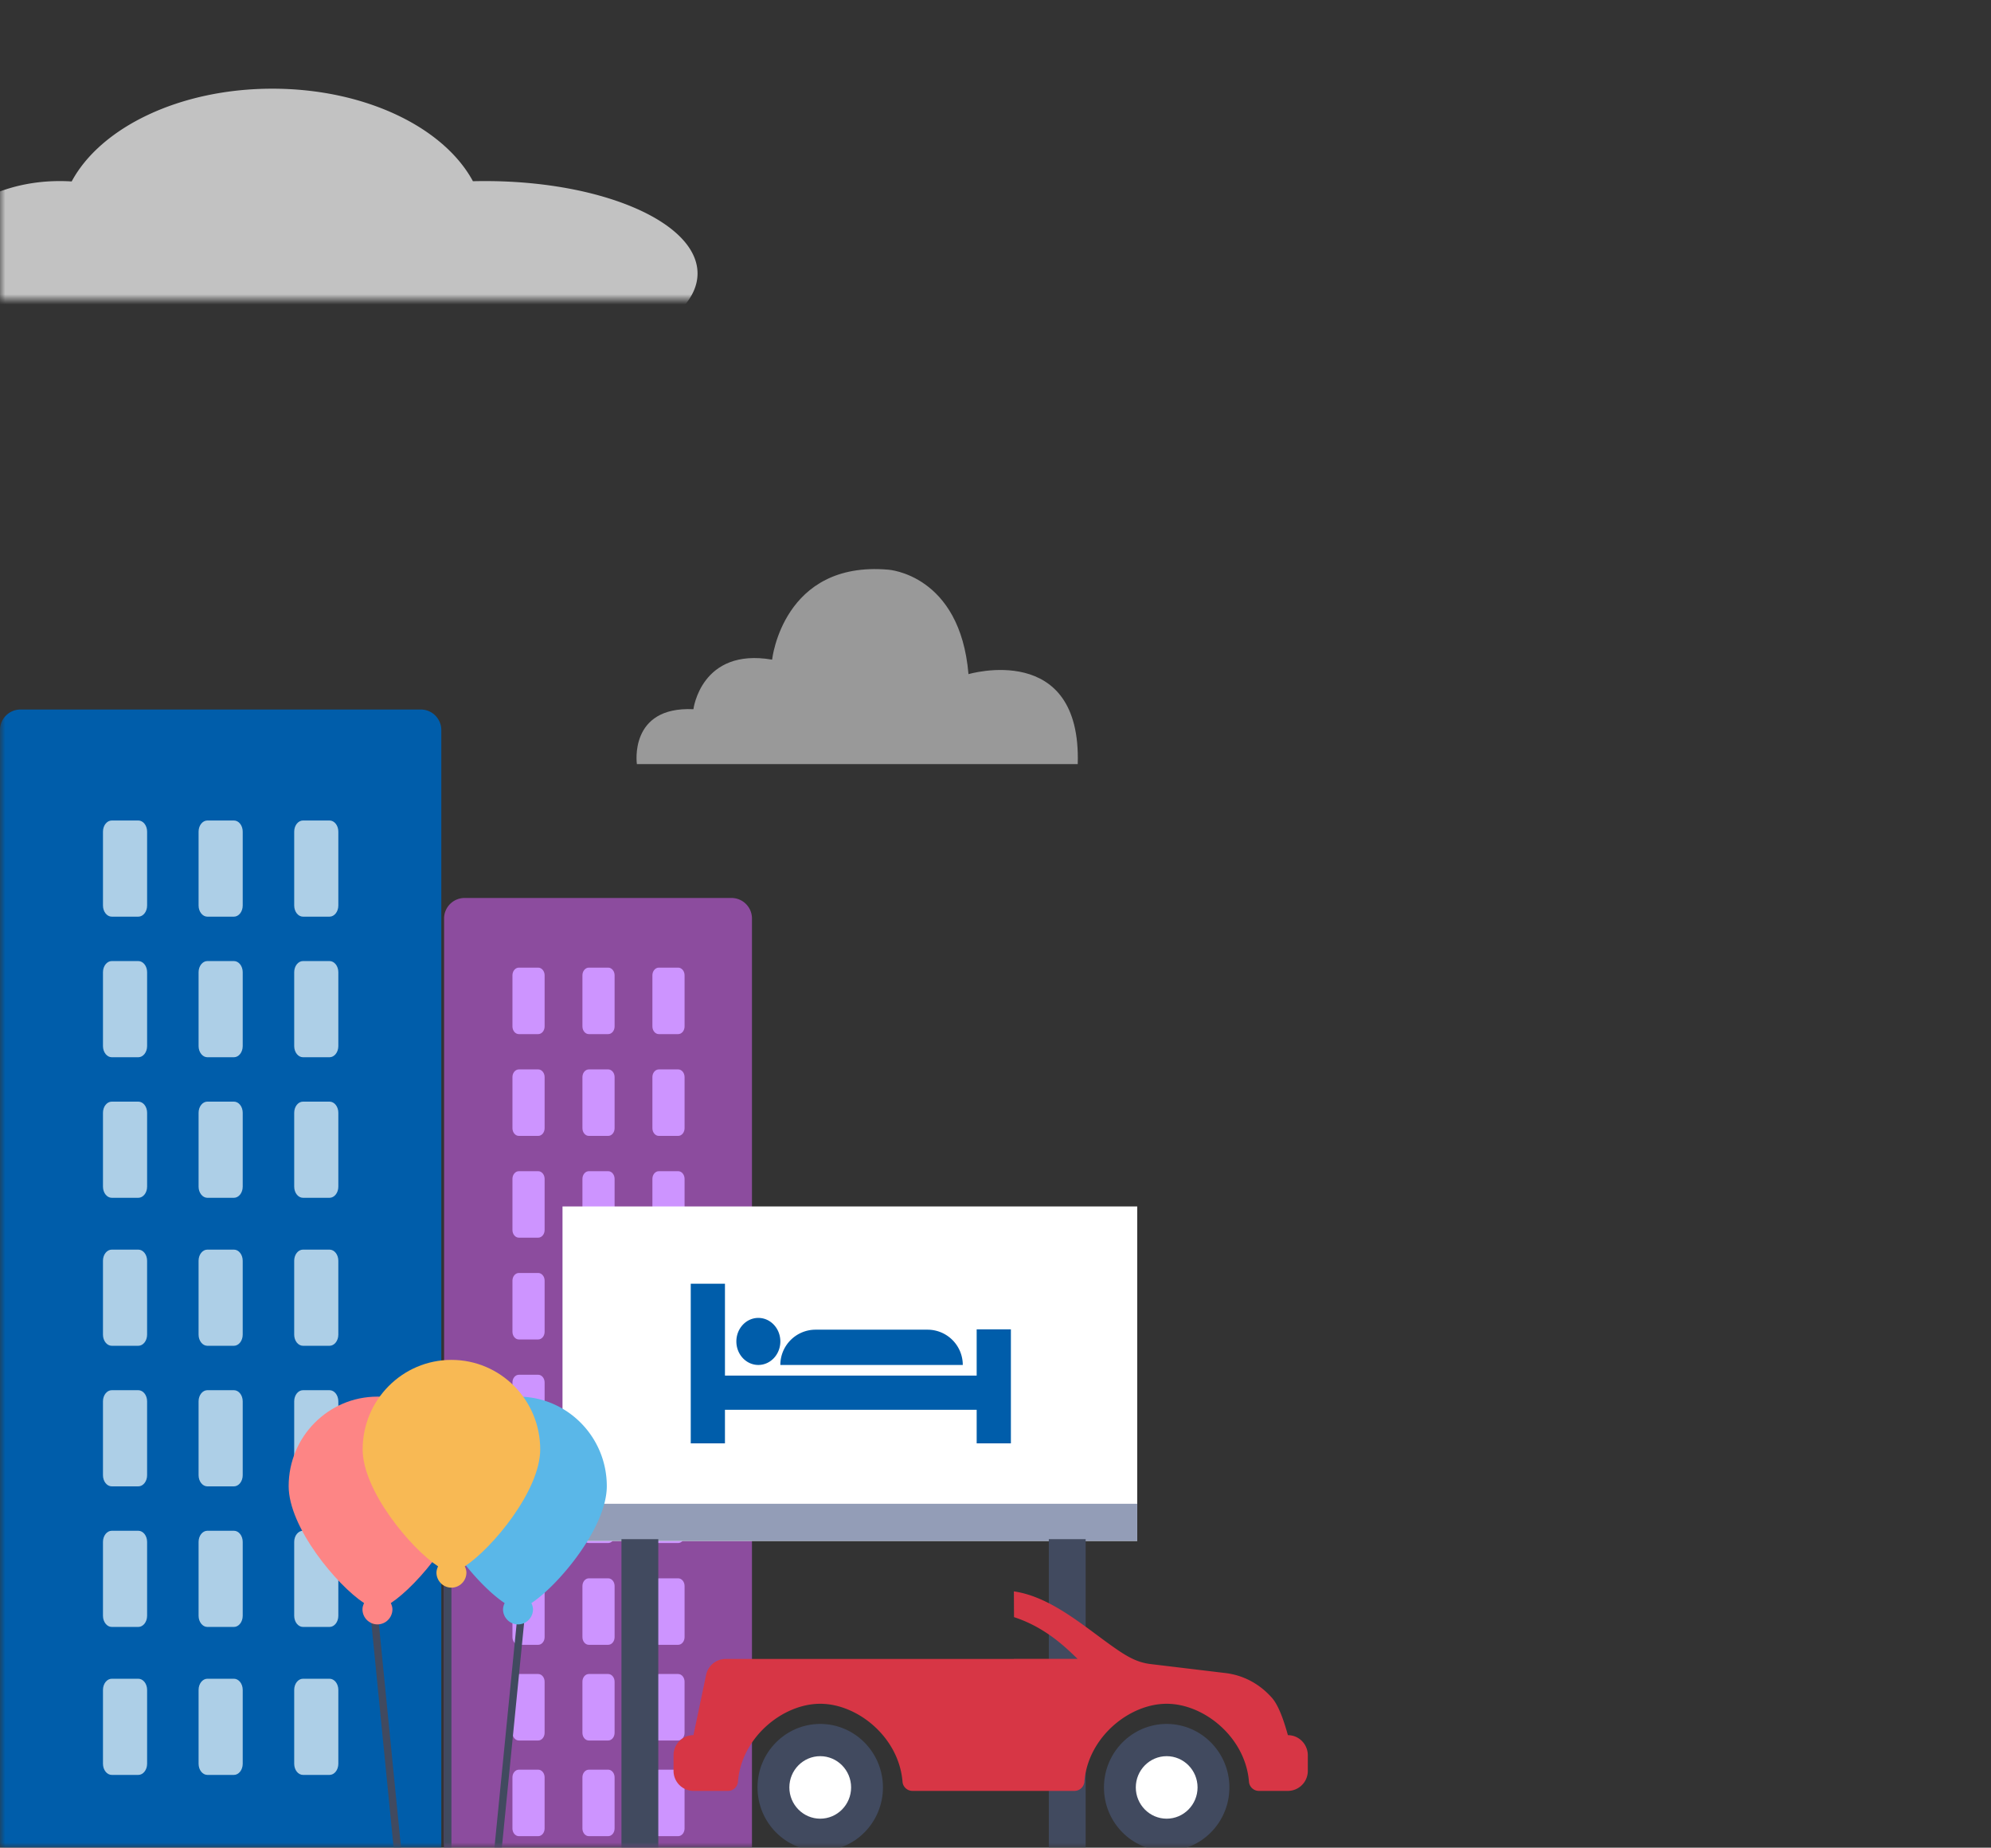 <svg xmlns="http://www.w3.org/2000/svg" xmlns:xlink="http://www.w3.org/1999/xlink" width="194" height="180" viewBox="0 0 194 180">
    <rect x="0" y="0" width="194" height="180" fill="#333333" stroke="none"/>
    <defs>
        <path id="a" d="M0 0h194v180H0z"/>
        <path id="c" d="M0 0h77v27H0z"/>
    </defs>
    <g fill="none" fill-rule="evenodd">
        <mask id="b" fill="#fff">
            <use xlink:href="#a"/>
        </mask>
        <g mask="url(#b)">
            <path fill="#8C4C9E" d="M45.271 87.48h26a2 2 0 0 1 2 2v112h-30v-112a2 2 0 0 1 2-2z"/>
            <path fill="#CD94FF" d="M52.44 172.401c.345 0 .626.336.626.751v4.977c0 .415-.28.75-.627.75h-1.881c-.346 0-.627-.335-.627-.75v-4.977c0-.415.28-.75.627-.75h1.881zm6.818 0c.346 0 .627.336.627.751v4.977c0 .415-.28.75-.627.75h-1.881c-.347 0-.627-.335-.627-.75v-4.977c0-.415.28-.75.627-.75h1.88zm6.818 0c.347 0 .627.336.627.751v4.977c0 .415-.28.75-.627.75h-1.88c-.347 0-.628-.335-.628-.75v-4.977c0-.415.281-.75.627-.75h1.881zm-13.637-9.32c.346 0 .627.335.627.75v4.977c0 .415-.28.751-.627.751h-1.881c-.346 0-.627-.336-.627-.751v-4.977c0-.415.28-.75.627-.75h1.881zm6.819 0c.346 0 .627.335.627.75v4.977c0 .415-.28.751-.627.751h-1.881c-.347 0-.627-.336-.627-.751v-4.977c0-.415.28-.75.627-.75h1.88zm6.818 0c.347 0 .627.335.627.75v4.977c0 .415-.28.751-.627.751h-1.88c-.347 0-.628-.336-.628-.751v-4.977c0-.415.281-.75.627-.75h1.881zM52.44 153.76c.346 0 .627.335.627.75v4.977c0 .415-.28.751-.627.751h-1.881c-.346 0-.627-.336-.627-.75v-4.977c0-.416.28-.751.627-.751h1.881zm6.819 0c.346 0 .627.335.627.75v4.977c0 .415-.28.751-.627.751h-1.881c-.347 0-.627-.336-.627-.75v-4.977c0-.416.28-.751.627-.751h1.88zm6.818 0c.347 0 .627.335.627.75v4.977c0 .415-.28.751-.627.751h-1.88c-.347 0-.628-.336-.628-.75v-4.977c0-.416.281-.751.627-.751h1.881zm-13.637-9.916c.346 0 .627.336.627.75v4.978c0 .414-.28.751-.627.751h-1.881c-.346 0-.627-.337-.627-.751v-4.977c0-.415.28-.75.627-.75h1.881zm6.819 0c.346 0 .627.336.627.75v4.978c0 .414-.28.751-.627.751h-1.881c-.347 0-.627-.337-.627-.751v-4.977c0-.415.28-.75.627-.75h1.88zm6.818 0c.347 0 .627.336.627.75v4.978c0 .414-.28.751-.627.751h-1.88c-.347 0-.628-.337-.628-.751v-4.977c0-.415.281-.75.627-.75h1.881zm-13.637-9.916c.346 0 .627.336.627.751v4.977c0 .415-.28.751-.627.751h-1.881c-.346 0-.627-.336-.627-.751v-4.977c0-.415.28-.75.627-.75h1.881zm6.819 0c.346 0 .627.336.627.751v4.977c0 .415-.28.751-.627.751h-1.881c-.347 0-.627-.336-.627-.751v-4.977c0-.415.28-.75.627-.75h1.88zm6.818 0c.347 0 .627.336.627.751v4.977c0 .415-.28.751-.627.751h-1.88c-.347 0-.628-.336-.628-.751v-4.977c0-.415.281-.75.627-.75h1.881zm-13.637-9.915c.346 0 .627.336.627.75v4.978c0 .414-.28.75-.627.75h-1.881c-.346 0-.627-.336-.627-.75v-4.977c0-.415.28-.75.627-.75h1.881zm6.819 0c.346 0 .627.336.627.75v4.978c0 .414-.28.75-.627.75h-1.881c-.347 0-.627-.336-.627-.75v-4.977c0-.415.28-.75.627-.75h1.88zm6.818 0c.347 0 .627.336.627.75v4.978c0 .414-.28.75-.627.75h-1.88c-.347 0-.628-.336-.628-.75v-4.977c0-.415.281-.75.627-.75h1.881zm-13.637-9.916c.346 0 .627.336.627.751v4.977c0 .415-.28.75-.627.75h-1.881c-.346 0-.627-.335-.627-.75v-4.977c0-.415.28-.75.627-.75h1.881zm6.819 0c.346 0 .627.336.627.751v4.977c0 .415-.28.75-.627.75h-1.881c-.347 0-.627-.335-.627-.75v-4.977c0-.415.28-.75.627-.75h1.88zm6.818 0c.347 0 .627.336.627.751v4.977c0 .415-.28.75-.627.75h-1.88c-.347 0-.628-.335-.628-.75v-4.977c0-.415.281-.75.627-.75h1.881zm-13.637-9.916c.346 0 .627.337.627.751v4.978c0 .414-.28.75-.627.75h-1.881c-.346 0-.627-.336-.627-.75v-4.978c0-.414.28-.75.627-.75h1.881zm6.819 0c.346 0 .627.337.627.751v4.978c0 .414-.28.75-.627.75h-1.881c-.347 0-.627-.336-.627-.75v-4.978c0-.414.28-.75.627-.75h1.88zm6.818 0c.347 0 .627.337.627.751v4.978c0 .414-.28.75-.627.75h-1.88c-.347 0-.628-.336-.628-.75v-4.978c0-.414.281-.75.627-.75h1.881zM52.44 94.266c.346 0 .627.336.627.751v4.977c0 .414-.28.75-.627.75h-1.881c-.346 0-.627-.336-.627-.75v-4.977c0-.415.28-.751.627-.751h1.881zm6.819 0c.346 0 .627.336.627.751v4.977c0 .414-.28.75-.627.75h-1.881c-.347 0-.627-.336-.627-.75v-4.977c0-.415.28-.751.627-.751h1.88zm6.818 0c.347 0 .627.336.627.751v4.977c0 .414-.28.75-.627.75h-1.88c-.347 0-.628-.336-.628-.75v-4.977c0-.415.281-.751.627-.751h1.881z"/>
        </g>
        <g mask="url(#b)">
            <path fill="#005DAA" d="M2 69.12h39a2 2 0 0 1 2 2v109H0v-109a2 2 0 0 1 2-2z"/>
            <path fill="#ADCFE7" d="M13.474 163.542c.475 0 .86.486.86 1.086v7.198c0 .6-.385 1.086-.86 1.086h-2.58c-.476 0-.86-.486-.86-1.086v-7.198c0-.6.384-1.086.86-1.086h2.58zm9.316 0c.475 0 .86.486.86 1.086v7.198c0 .6-.385 1.086-.86 1.086h-2.58c-.475 0-.86-.486-.86-1.086v-7.198c0-.6.385-1.086.86-1.086h2.58zm9.317 0c.475 0 .86.486.86 1.086v7.198c0 .6-.385 1.086-.86 1.086h-2.58c-.476 0-.86-.486-.86-1.086v-7.198c0-.6.384-1.086.86-1.086h2.58zm-18.633-14.416c.475 0 .86.486.86 1.086v7.198c0 .6-.385 1.087-.86 1.087h-2.58c-.476 0-.86-.488-.86-1.087v-7.198c0-.6.384-1.086.86-1.086h2.58zm9.316 0c.475 0 .86.486.86 1.086v7.198c0 .6-.385 1.087-.86 1.087h-2.58c-.475 0-.86-.488-.86-1.087v-7.198c0-.6.385-1.086.86-1.086h2.58zm9.317 0c.475 0 .86.486.86 1.086v7.198c0 .6-.385 1.087-.86 1.087h-2.58c-.476 0-.86-.488-.86-1.087v-7.198c0-.6.384-1.086.86-1.086h2.58zm-18.633-13.694c.475 0 .86.485.86 1.086v7.198c0 .6-.385 1.086-.86 1.086h-2.58c-.476 0-.86-.487-.86-1.086v-7.198c0-.6.384-1.086.86-1.086h2.58zm9.316 0c.475 0 .86.485.86 1.086v7.198c0 .6-.385 1.086-.86 1.086h-2.58c-.475 0-.86-.487-.86-1.086v-7.198c0-.6.385-1.086.86-1.086h2.58zm9.317 0c.475 0 .86.485.86 1.086v7.198c0 .6-.385 1.086-.86 1.086h-2.58c-.476 0-.86-.487-.86-1.086v-7.198c0-.6.384-1.086.86-1.086h2.58zm-18.633-13.695c.475 0 .86.485.86 1.085v7.199c0 .599-.385 1.086-.86 1.086h-2.58c-.476 0-.86-.487-.86-1.086v-7.199c0-.6.384-1.085.86-1.085h2.58zm9.316 0c.475 0 .86.485.86 1.085v7.199c0 .599-.385 1.086-.86 1.086h-2.58c-.475 0-.86-.487-.86-1.086v-7.199c0-.6.385-1.085.86-1.085h2.58zm9.317 0c.475 0 .86.485.86 1.085v7.199c0 .599-.385 1.086-.86 1.086h-2.58c-.476 0-.86-.487-.86-1.086v-7.199c0-.6.384-1.085.86-1.085h2.58zM13.474 107.32c.475 0 .86.486.86 1.087v7.197c0 .6-.385 1.086-.86 1.086h-2.58c-.476 0-.86-.486-.86-1.086v-7.197c0-.601.384-1.087.86-1.087h2.58zm9.316 0c.475 0 .86.486.86 1.087v7.197c0 .6-.385 1.086-.86 1.086h-2.58c-.475 0-.86-.486-.86-1.086v-7.197c0-.601.385-1.087.86-1.087h2.58zm9.317 0c.475 0 .86.486.86 1.087v7.197c0 .6-.385 1.086-.86 1.086h-2.58c-.476 0-.86-.486-.86-1.086v-7.197c0-.601.384-1.087.86-1.087h2.58zM13.474 93.626c.475 0 .86.487.86 1.087v7.197c0 .6-.385 1.087-.86 1.087h-2.58c-.476 0-.86-.488-.86-1.087v-7.197c0-.6.384-1.087.86-1.087h2.58zm9.316 0c.475 0 .86.487.86 1.087v7.197c0 .6-.385 1.087-.86 1.087h-2.58c-.475 0-.86-.488-.86-1.087v-7.197c0-.6.385-1.087.86-1.087h2.58zm9.317 0c.475 0 .86.487.86 1.087v7.197c0 .6-.385 1.087-.86 1.087h-2.58c-.476 0-.86-.488-.86-1.087v-7.197c0-.6.384-1.087.86-1.087h2.58zM13.474 79.932c.475 0 .86.485.86 1.086v7.198c0 .6-.385 1.086-.86 1.086h-2.58c-.476 0-.86-.487-.86-1.086v-7.198c0-.6.384-1.086.86-1.086h2.58zm9.316 0c.475 0 .86.485.86 1.086v7.198c0 .6-.385 1.086-.86 1.086h-2.58c-.475 0-.86-.487-.86-1.086v-7.198c0-.6.385-1.086.86-1.086h2.58zm9.317 0c.475 0 .86.485.86 1.086v7.198c0 .6-.385 1.086-.86 1.086h-2.58c-.476 0-.86-.487-.86-1.086v-7.198c0-.6.384-1.086.86-1.086h2.58z"/>
        </g>
        <g mask="url(#b)">
            <path fill="#FFF" d="M54.81 117.532h56v32.586h-56z"/>
            <path fill="#939DB7" d="M54.81 146.498h56v3.621h-56z"/>
            <path fill="#414A5F" d="M64.144 149.946v30.414h-3.59v-30.414h3.59zm41.64 0v30.414h-3.589v-30.414h3.59z"/>
        </g>
        <g fill="#005DAA" mask="url(#b)">
            <path d="M70.639 125.058v8.95h24.526v-4.506H98.5v11.111h-3.334v-3.272H70.638v3.272h-3.333v-15.555h3.334zm3.253 3.333c1.183 0 2.143 1.026 2.143 2.292 0 1.265-.96 2.291-2.143 2.291-1.183 0-2.142-1.026-2.142-2.291 0-1.266.959-2.292 2.142-2.292zm16.483 1.146a3.438 3.438 0 0 1 3.432 3.249l.005.188H76.035a3.438 3.438 0 0 1 3.437-3.437h10.903z"/>
        </g>
        <g mask="url(#b)">
            <path fill="#414A5F" d="M79.921 167.945c3.37 0 6.112 2.775 6.112 6.186 0 3.41-2.742 6.186-6.112 6.186s-6.111-2.775-6.111-6.186 2.742-6.186 6.111-6.186zm33.757 0c3.37 0 6.113 2.775 6.113 6.186 0 3.41-2.743 6.186-6.113 6.186-3.37 0-6.11-2.775-6.11-6.186s2.74-6.186 6.11-6.186z"/>
            <path fill="#FFF" d="M79.921 171.086c1.66 0 3.009 1.366 3.009 3.045 0 1.678-1.349 3.045-3.009 3.045-1.658 0-3.007-1.367-3.007-3.045 0-1.679 1.349-3.045 3.007-3.045zm33.757 0c1.659 0 3.01 1.366 3.01 3.045 0 1.678-1.351 3.045-3.01 3.045-1.657 0-3.007-1.367-3.007-3.045 0-1.679 1.35-3.045 3.007-3.045z"/>
            <path fill="#D73645" d="M98.791 155.033c3.605.516 6.87 3.435 9.71 5.428 1.254.881 2.258 1.489 3.596 1.65l7.309.878c1.692.203 3.27.996 4.524 2.405.742.835 1.268 2.601 1.562 3.645 1.07 0 1.94.879 1.94 1.964v1.503a1.951 1.951 0 0 1-1.94 1.964h-2.83a.971.971 0 0 1-.965-.901c-.346-4.313-4.363-7.588-8.019-7.588-3.651 0-7.672 3.272-8.016 7.588a.974.974 0 0 1-.966.9h-15.79a.973.973 0 0 1-.967-.9c-.345-4.313-4.363-7.588-8.018-7.588-3.652 0-7.672 3.272-8.016 7.588a.974.974 0 0 1-.967.9h-3.37a1.952 1.952 0 0 1-1.94-1.963v-1.503c0-1.085.869-1.964 1.94-1.964l1.233-5.867a1.944 1.944 0 0 1 1.898-1.555H98.79c.001 0 .002-.003.003-.01l6.207-.001c-1.067-1.011-3.06-3.048-6.196-4.065-.006-1.346-.014-2.508-.014-2.508z"/>
        </g>
        <g mask="url(#b)" opacity=".7">
            <g transform="matrix(-1 0 0 1 69.067 2.16)">
                <mask id="d" fill="#fff">
                    <use xlink:href="#c"/>
                </mask>
                <path fill="#FFF" d="M42.528 6.48c9.04 0 16.728 3.775 19.555 9.037a17.8 17.8 0 0 1 1.159-.037c6.99 0 12.658 4.03 12.658 9s-5.667 9-12.658 9c-3.387 0-6.463-.946-8.735-2.486-3.381 1.566-7.515 2.486-11.98 2.486-3.38 0-6.57-.528-9.389-1.463l-.22.062c-3.209.887-7.018 1.401-11.104 1.401-11.44 0-20.714-4.03-20.714-9s9.274-9 20.714-9c.393 0 .784.005 1.172.014C25.822 10.244 33.5 6.48 42.528 6.48z" mask="url(#d)"/>
            </g>
        </g>
        <g fill="#FFF" mask="url(#b)" opacity=".5">
            <path d="M62.057 74.44s-.819-5.645 5.509-5.348c0 0 .744-6.017 7.668-4.829 0 0 1.042-9.656 11.316-8.765 0 0 6.998.446 7.817 10.177 0 0 11.018-3.269 10.646 8.765H62.057z"/>
        </g>
        <g mask="url(#b)">
            <path fill="#414A5F" d="M36.778 156.817l4.325 43.663h-.72l-4.326-43.663h.72zm14.418 0l-4.325 43.663h-.721l4.325-43.663h.721zm-7.21-2.863v46.526h-.72v-46.526h.72z"/>
            <path fill="#FD8585" d="M36.778 136.059c4.777 0 8.65 3.904 8.65 8.72 0 4.015-4.68 9.637-7.348 11.394.098.209.158.416.158.603 0 .813-.654 1.472-1.46 1.472-.807 0-1.46-.659-1.46-1.472 0-.187.06-.394.156-.603-2.667-1.757-7.348-7.38-7.348-11.394 0-4.816 3.874-8.72 8.652-8.72z"/>
            <path fill="#5AB7E8" d="M50.475 136.059c-4.778 0-8.65 3.904-8.65 8.72 0 4.015 4.68 9.637 7.348 11.394a1.465 1.465 0 0 0-.158.603c0 .813.654 1.472 1.46 1.472.807 0 1.46-.659 1.46-1.472 0-.187-.06-.394-.156-.603 2.666-1.757 7.347-7.38 7.347-11.394 0-4.816-3.873-8.72-8.65-8.72z"/>
            <path fill="#F8B954" d="M43.987 132.48c4.778 0 8.651 3.904 8.651 8.72 0 4.015-4.68 9.637-7.349 11.394.098.209.158.416.158.604 0 .812-.654 1.471-1.46 1.471-.807 0-1.46-.659-1.46-1.471 0-.188.06-.395.156-.604-2.666-1.757-7.347-7.379-7.347-11.394 0-4.816 3.873-8.72 8.65-8.72z"/>
        </g>
    </g>
</svg>

